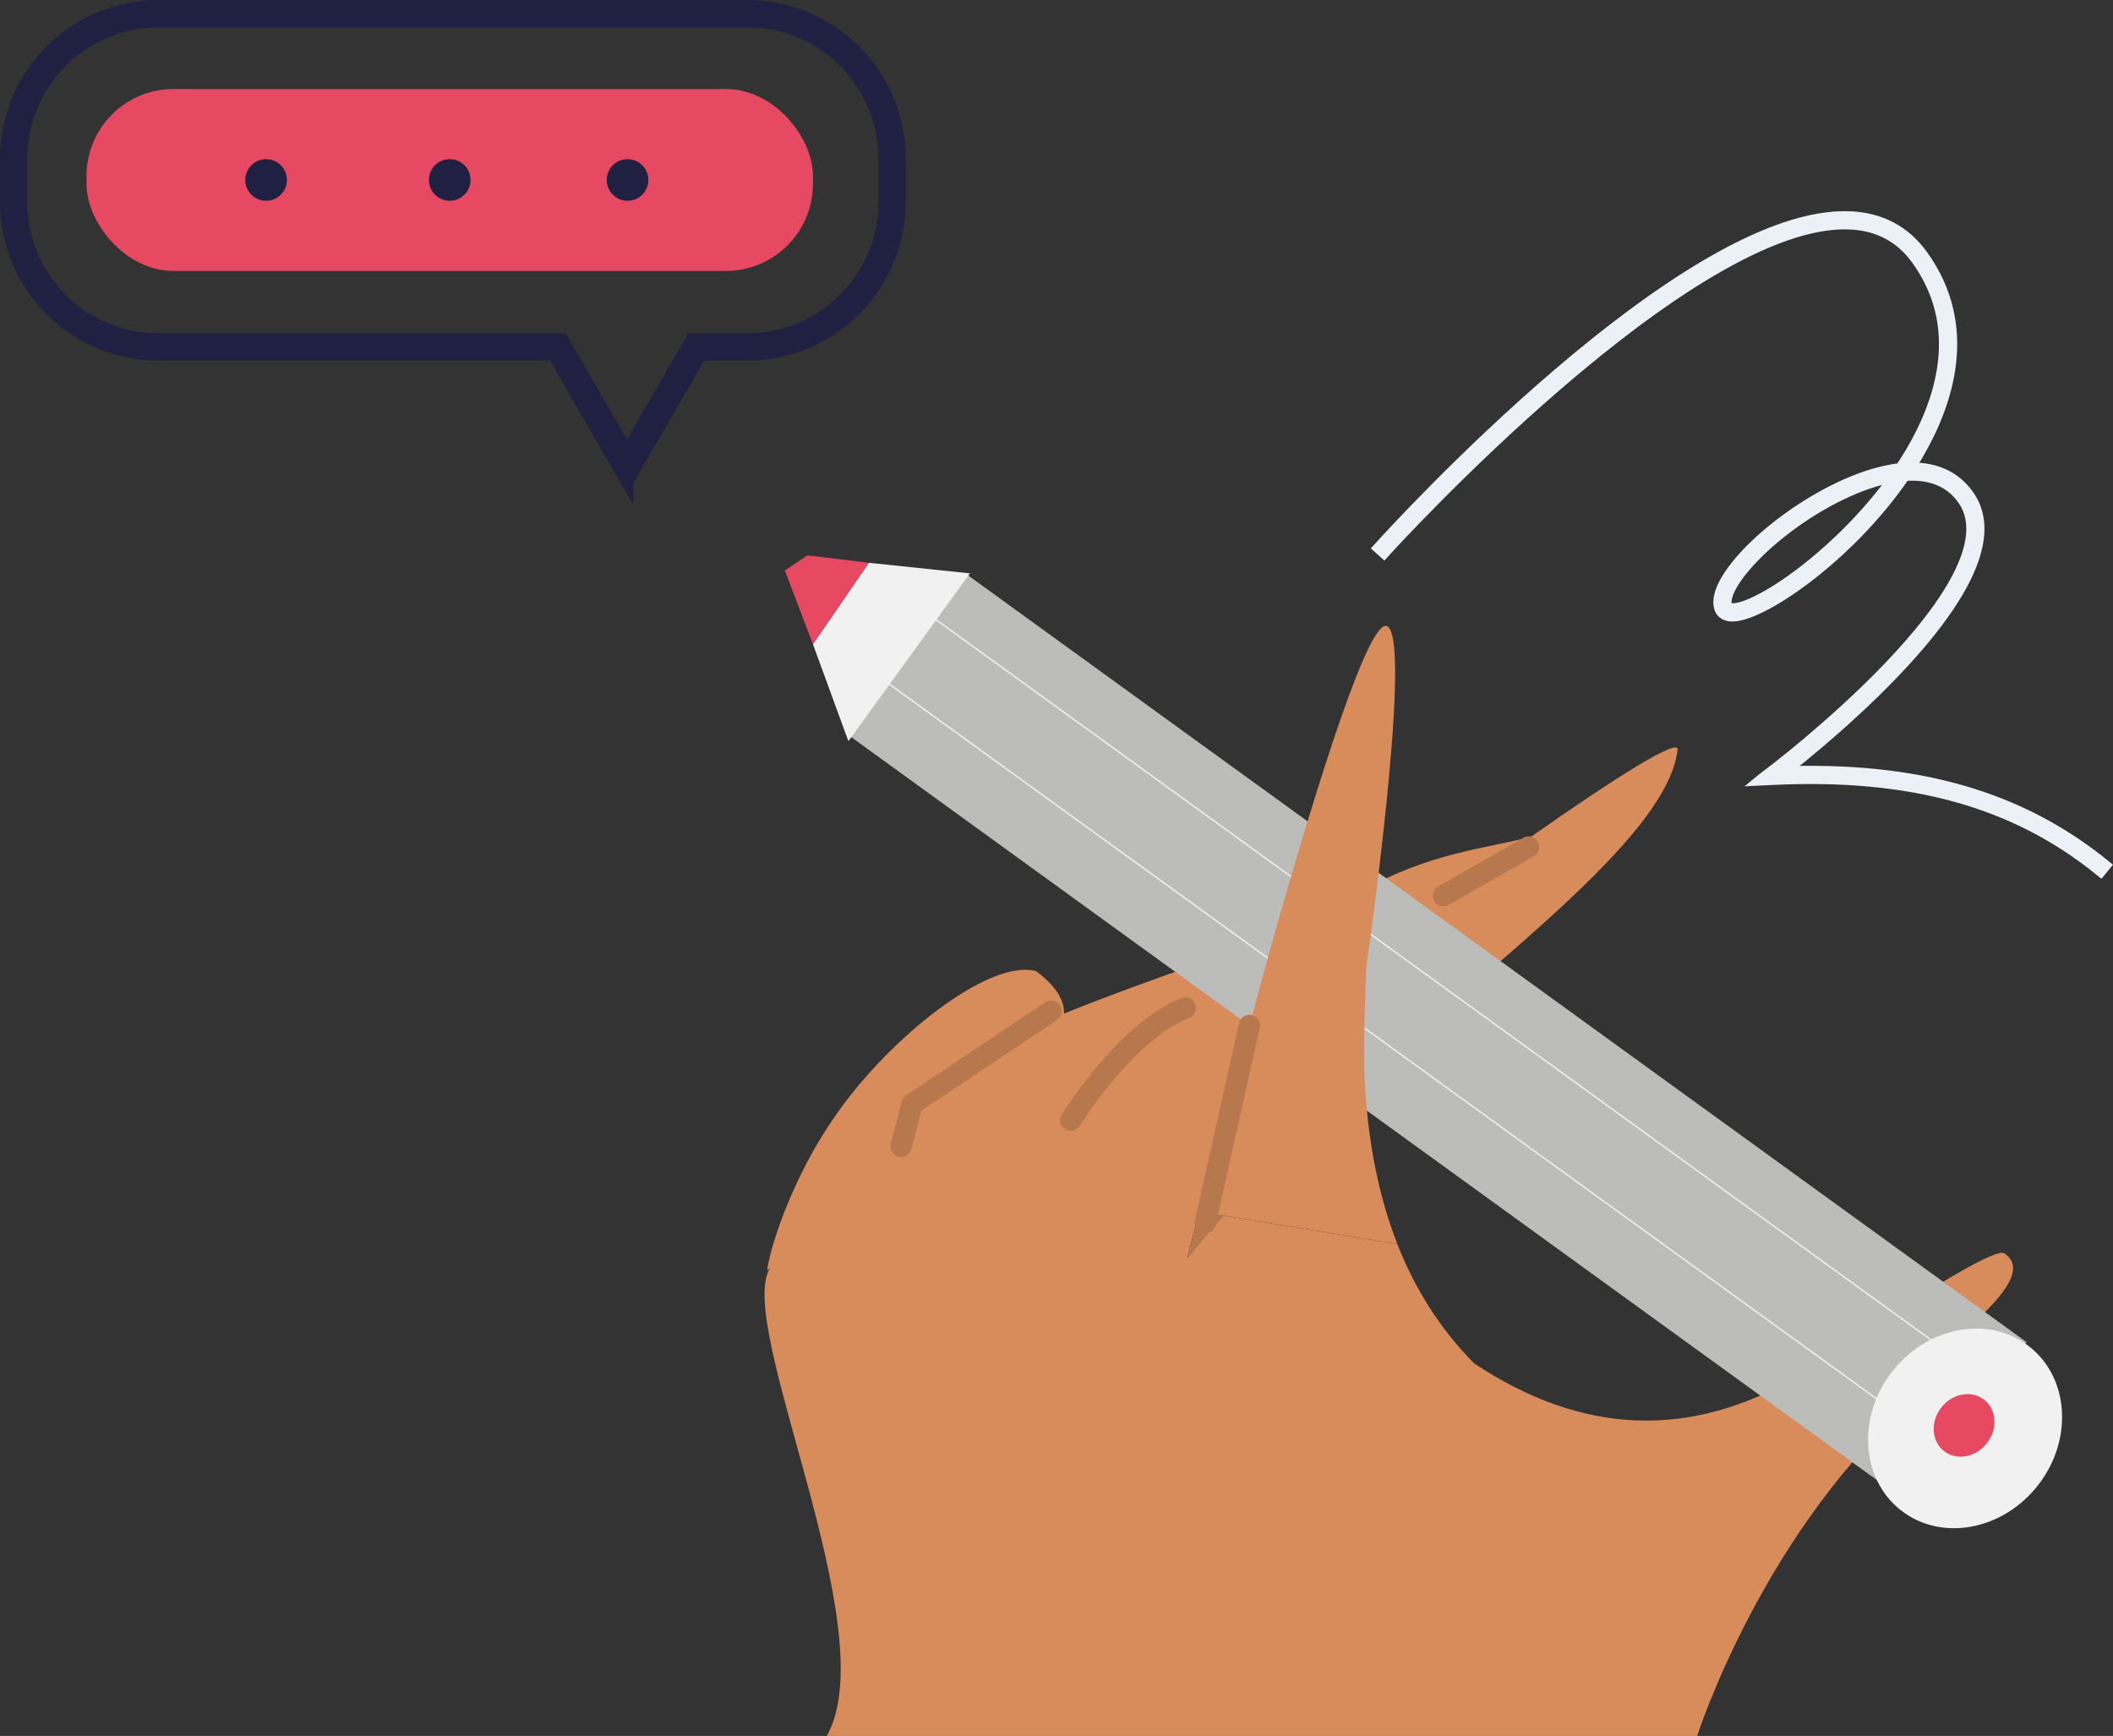 <svg xmlns="http://www.w3.org/2000/svg" id="Layer_2" viewBox="0 0 497.57 408.79"><rect x="0" y="0" width="497.57" height="408.79" fill="#333333" stroke="none"/><defs><style>      .cls-1 {        fill: #f1f1f1;      }      .cls-2 {        fill: #bcbcbb;      }      .cls-3 {        fill: #e74963;      }      .cls-4 {        fill: #b7784d;      }      .cls-5 {        fill: #ebeceb;      }      .cls-6, .cls-7 {        fill: #1f2042;      }      .cls-8 {        fill: #ecf1f7;        stroke: #ecf1f7;      }      .cls-8, .cls-7 {        stroke-miterlimit: 10;        stroke-width: 3px;      }      .cls-9 {        fill: none;        stroke: #b7784d;        stroke-linecap: round;        stroke-linejoin: round;        stroke-width: 5px;      }      .cls-10 {        fill: #d88b5b;      }      .cls-7 {        stroke: #1f2042;      }    </style></defs><g id="Capa_1"><g><g><path class="cls-10" d="M471.99,295.14c-3.38-2.25-47.26,28.13-47.26,28.13-26.65,16.19-52.49,14.48-77.64-2.25-8.13-8.24-13.98-17.72-18.05-28.07l-41.01-6.69c-2.98,3.32-5.81,6.66-8.46,10.01,0,0,1.04-4.1,2.81-10.93,2.02-7.8,5.01-19.17,8.49-32.08.55-2.05,1.12-4.14,1.7-6.27.94-3.47,1.92-7.02,2.91-10.61.71-2.58,1.44-5.18,2.17-7.79.68-2.44,1.37-4.89,2.07-7.34-20.2,6.12-49.29,16.99-57.29,21.01-10.7,5.39-19.76,11.29-27.68,17.75,0,0,54.21-12.64,29.23-31.32-10.29-2.87-32.11,13.63-45.37,31.41-13.26,17.79-17.94,36.86-17.94,39.11l.71-.68c-8.59,13.27,27.32,85.43,13.31,110.26h204.96s15.63-49.03,52.48-80.44c4.51-3.85,5.65-10.43,10.05-14.41,7.34-6.65,15.85-14.76,9.8-18.79Z"></path><path class="cls-10" d="M395.05,176.57c.35-2.89-13.83,5.98-34.32,20.32-7.6,2.49-21.81,3.25-37.53,11.56-.71,4.61-.53,13.83-.94,16.26-.32,1.92-.52,3-.52,3-.11,1.57-.21,3.13-.3,4.69-.4,7.31-.47,14.53-.12,21.58,34.72-30.68,71.38-57.89,73.72-77.41Z"></path></g><rect class="cls-2" x="184.23" y="221.06" width="308.56" height="46.98" transform="translate(207.81 -152.07) rotate(35.92)"></rect><rect class="cls-5" x="343.28" y="80.02" width=".36" height="309.97" transform="translate(-48.3 375.41) rotate(-54.1)"></rect><rect class="cls-5" x="333.64" y="96.19" width=".36" height="309.97" transform="translate(-65.39 374.28) rotate(-54.1)"></rect><ellipse class="cls-1" cx="462.75" cy="336.4" rx="24.5" ry="21.77" transform="translate(-87.3 493.72) rotate(-51.98)"></ellipse><ellipse class="cls-3" cx="462.51" cy="335.69" rx="7.68" ry="6.82" transform="translate(-86.83 493.26) rotate(-51.98)"></ellipse><polygon class="cls-1" points="228.41 135.02 204.6 132.53 191.43 151.7 199.78 174.54 228.41 135.02"></polygon><polygon class="cls-3" points="204.6 132.53 190.15 130.78 184.82 134.34 191.43 151.7 204.6 132.53"></polygon><path class="cls-4" d="M279.58,296.26c2.65-3.35,5.48-6.69,8.46-10.01l-5.65-.92c-1.77,6.83-2.81,10.93-2.81,10.93Z"></path><path class="cls-10" d="M321.75,227.71s10.82-75.23,5.11-80.12c-4-3.43-16.14,35.01-27.12,73.65-.7,2.45-15.32,56.29-17.35,64.09l5.65.92,41.01,6.69c-4.71-11.99-7.03-25.17-7.72-38.97-.35-7.05.3-24.7.42-26.27Z"></path><line class="cls-9" x1="283.81" y1="287.94" x2="294.23" y2="241.47"></line><line class="cls-9" x1="359.96" y1="199.45" x2="339.89" y2="210.92"></line><path class="cls-9" d="M279.13,237.36c-9.75,3.75-20.18,15.85-27,26.44"></path><polyline class="cls-9" points="212.2 269.95 214.77 260.01 247.53 238.11"></polyline></g><path class="cls-8" d="M415.28,183.43l1.67-1.26c.59-.44,59.05-44.73,45.56-64.49-3.44-5.04-8.73-6.34-14.13-5.91-13.37,19.62-34.62,33.83-40.97,33.06-1.51-.18-2.07-1.06-2.28-1.76-1.91-6.38,12.28-20.56,28.1-28.1,3.83-1.82,9.12-3.87,14.42-4.42.88-1.31,1.72-2.64,2.52-3.98,7.03-11.91,12.97-29.5,1.32-45.62-3.77-5.22-9.02-8.04-15.6-8.4-37.86-2.06-109.28,76.54-110,77.34l-.96-.86c2.94-3.26,72.55-79.86,111.03-77.76,6.99.38,12.57,3.39,16.57,8.93,12.06,16.69,5.97,34.78-1.26,47.03-.64,1.08-1.31,2.15-2,3.21,5.44-.23,10.73,1.32,14.29,6.54,13.02,19.08-34.5,57.45-44.23,65,32.02-1.22,56.25,5.75,76.12,21.86l-.81,1c-20.03-16.25-44.58-23.07-77.29-21.49l-2.09.1ZM446.68,111.95c-4.75.68-9.44,2.52-12.89,4.17-15.94,7.6-28.96,21.41-27.42,26.57.1.31.32.74,1.2.85,5.82.71,26.13-13.09,39.11-31.59Z"></path><path class="cls-7" d="M147.66,113.35l-17.28-29.93H37.34C17.58,83.43,1.5,67.35,1.5,47.58v-10.24C1.5,17.58,17.58,1.5,37.34,1.5h138.6c19.76,0,35.84,16.08,35.84,35.84v10.24c0,19.76-16.08,35.84-35.84,35.84h-11l-17.28,29.93ZM37.34,4.92C19.47,4.92,4.92,19.47,4.92,37.34v10.24c0,17.88,14.54,32.42,32.42,32.42h95.01l15.3,26.5,15.3-26.5h12.98c17.88,0,32.42-14.54,32.42-32.42v-10.24c0-17.88-14.54-32.42-32.42-32.42H37.34Z"></path><rect class="cls-3" x="20.37" y="20.96" width="171.06" height="42.84" rx="20.49" ry="20.49"></rect><circle class="cls-6" cx="62.66" cy="42.38" r="4.9"></circle><circle class="cls-6" cx="105.9" cy="42.38" r="4.9"></circle><circle class="cls-6" cx="147.78" cy="42.38" r="4.9"></circle></g></svg>